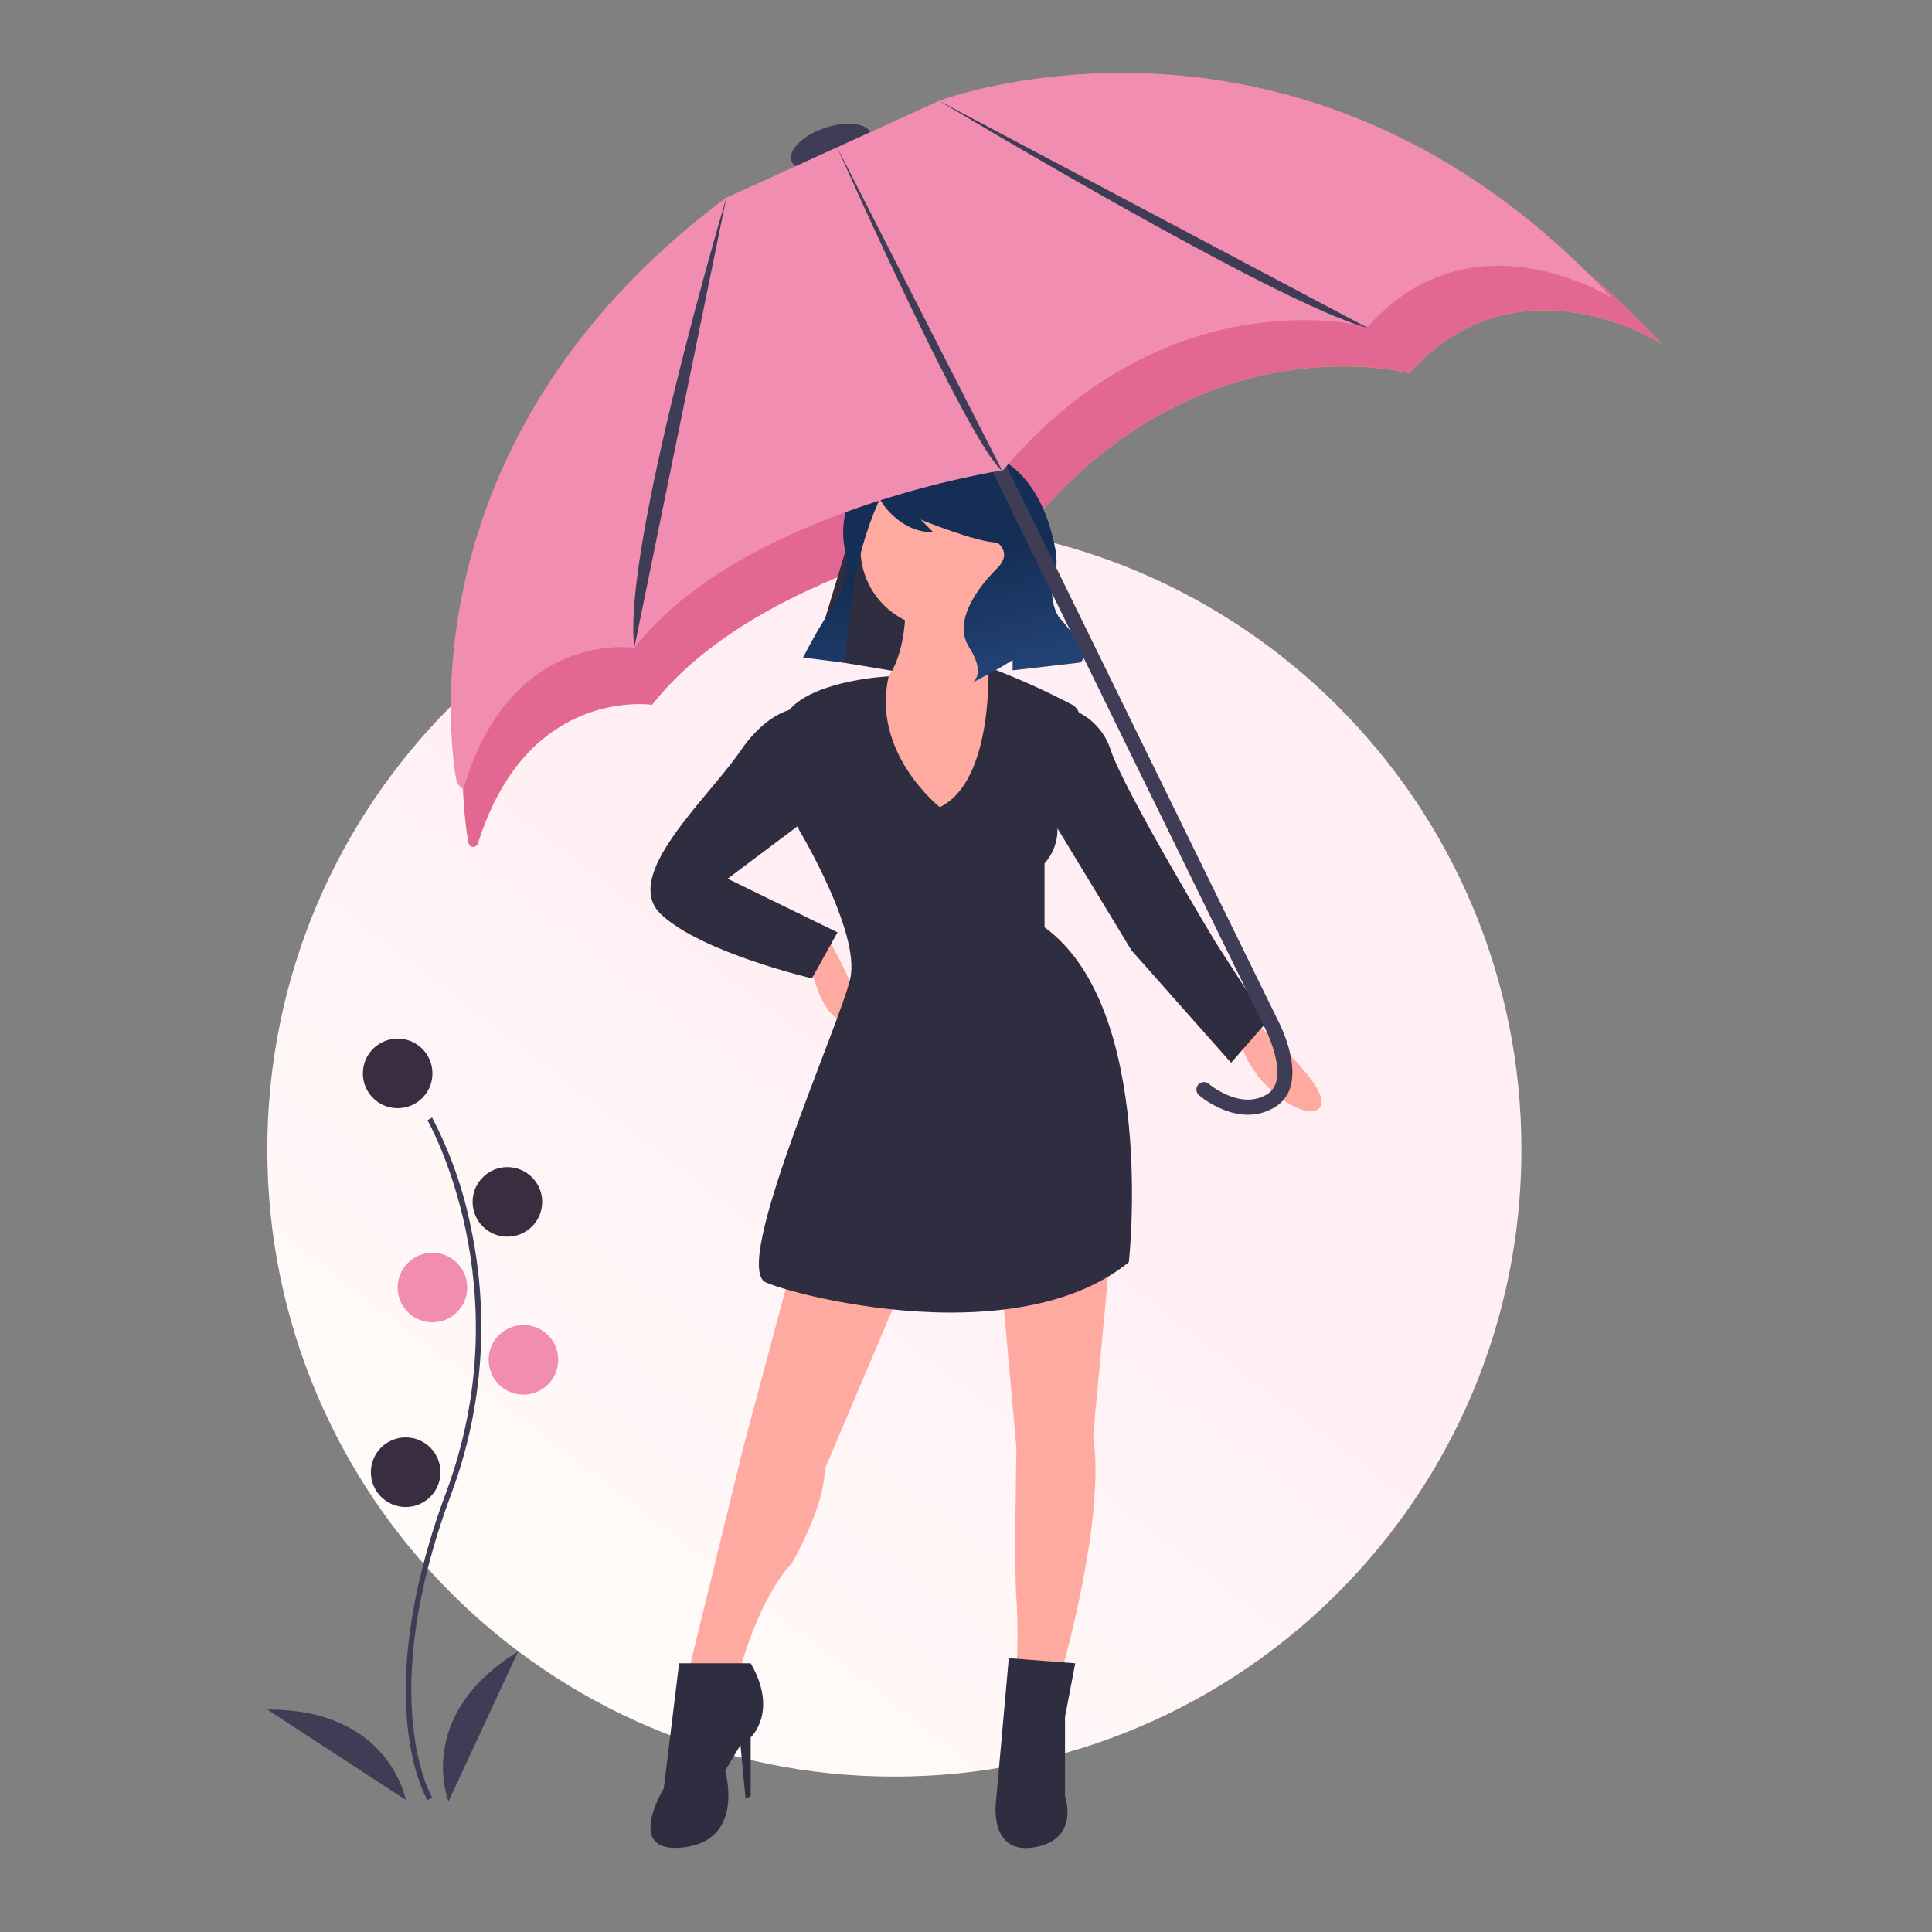 <svg width="159" height="159" viewBox="0 0 159 159" fill="none" xmlns="http://www.w3.org/2000/svg">
<rect x="0" y="0" width="159" height="159" fill="#808080" stroke="none"/>
<path d="M73.605 146.21C102.106 146.21 125.21 123.106 125.21 94.605C125.21 66.104 102.106 43 73.605 43C45.104 43 22 66.104 22 94.605C22 123.106 45.104 146.21 73.605 146.21Z" fill="url(#paint0_linear_224_11744)"/>
<path d="M68.955 13.718C70.77 13.108 72.001 11.899 71.705 11.018C71.409 10.138 69.698 9.918 67.883 10.528C66.069 11.138 64.838 12.347 65.134 13.227C65.43 14.108 67.141 14.328 68.955 13.718Z" fill="#3F3D56"/>
<path d="M61.394 19.793L79.578 11.506C79.578 11.506 110.384 -0.138 136.737 28.285C136.737 28.285 124.926 20.704 115.974 30.719C115.974 30.719 99.131 26.161 84.992 42.907C84.992 42.907 62.881 46.255 53.672 57.989C53.672 57.989 43.406 56.41 39.322 69.424C39.302 69.488 39.266 69.546 39.217 69.591C39.168 69.637 39.109 69.67 39.044 69.686C38.979 69.702 38.911 69.701 38.847 69.684C38.783 69.666 38.724 69.632 38.676 69.586C38.62 69.531 38.582 69.46 38.566 69.383C38.18 67.371 33.665 40.54 61.394 19.793Z" fill="#FFC801"/>
<path d="M61.395 19.793L79.578 11.506C79.578 11.506 110.385 -0.138 136.738 28.285C136.738 28.285 124.927 20.704 115.975 30.719C115.975 30.719 99.131 26.161 84.993 42.907C84.993 42.907 62.882 46.255 53.673 57.989C50.798 57.746 47.928 58.512 45.556 60.156C43.293 61.671 40.865 64.505 39.32 69.424C39.3 69.488 39.264 69.546 39.216 69.591C39.167 69.637 39.108 69.67 39.043 69.686C38.978 69.702 38.91 69.701 38.846 69.684C38.781 69.666 38.723 69.632 38.675 69.586C38.619 69.531 38.581 69.46 38.565 69.383C38.181 67.371 33.666 40.54 61.395 19.793Z" fill="#E26792"/>
<path d="M66.932 54.122L74.504 55.384L77.028 43.395L70.928 40.871L66.932 54.122Z" fill="#2F2E41"/>
<path d="M77.343 51.701C80.944 51.701 83.863 48.782 83.863 45.181C83.863 41.579 80.944 38.66 77.343 38.66C73.742 38.66 70.822 41.579 70.822 45.181C70.822 48.782 73.742 51.701 77.343 51.701Z" fill="#FFAAA1"/>
<path d="M74.504 48.863C74.504 48.863 75.135 56.856 70.297 57.487C65.459 58.118 74.504 72.42 76.818 72.21C79.131 72 83.338 56.647 83.338 56.647C83.338 56.647 77.869 52.861 79.763 49.496L74.504 48.863Z" fill="#FFAAA1"/>
<path d="M66.406 77.993C66.406 77.993 67.248 84.092 69.772 84.092C72.295 84.092 68.087 77.152 68.087 77.152L66.406 77.993Z" fill="#FFAAA1"/>
<path d="M103.213 84.094C103.213 84.094 109.523 89.349 108.682 91.033C107.841 92.718 102.372 89.14 101.951 84.934L103.213 84.094Z" fill="#FFAAA1"/>
<path d="M65.143 104.285L61.147 119.218L56.73 137.304H60.937C60.937 137.304 62.409 131.625 65.144 128.68C65.144 128.68 67.878 124.053 67.878 120.898L74.398 105.544L65.143 104.285Z" fill="#FFAAA1"/>
<path d="M82.391 105.125L83.653 119.217C83.653 119.217 83.442 129.313 83.653 131.626C83.769 133.518 83.769 135.414 83.653 137.305H87.438C87.438 137.305 91.014 124.896 89.962 118.165L91.434 102.391L82.391 105.125Z" fill="#FFAAA1"/>
<path d="M63.039 105.547C60.096 104.285 69.139 84.304 69.978 80.517C70.817 76.731 65.771 68.319 65.771 68.319C65.771 68.319 65.726 68.201 65.652 67.988L59.883 72.316L68.926 76.731L66.822 80.517C66.822 80.517 57.779 78.414 54.414 75.259C51.048 72.104 58.2 65.795 60.935 61.799C62.429 59.617 63.923 58.752 64.97 58.416C65.023 58.349 65.079 58.285 65.14 58.224C67.454 55.91 73.138 55.664 73.138 55.664C71.672 61.936 77.338 66.427 77.338 66.427C81.756 64.323 81.342 54.902 81.342 54.902C83.714 55.798 86.03 56.838 88.276 58.015C88.513 58.16 88.694 58.381 88.791 58.641C89.422 58.962 89.981 59.407 90.434 59.95C90.888 60.493 91.228 61.122 91.432 61.8C92.694 65.376 100.056 77.574 100.056 77.574L104.262 84.095L101.317 87.464L93.116 78.209L87.031 68.178C87.054 69.239 86.672 70.269 85.964 71.058V76.317C95.218 83.046 92.903 103.872 92.903 103.872C89.019 107.033 83.507 108.023 78.248 108.023C71.262 108.015 64.718 106.267 63.039 105.547Z" fill="#2F2E41"/>
<path d="M61.779 136.883H55.89L54.628 147.191C54.628 147.191 51.263 152.66 56.312 152.028C61.362 151.397 59.677 145.719 59.677 145.719L60.939 143.615L61.36 148.032L61.78 147.822V142.983C61.78 142.983 64.092 140.879 61.779 136.883Z" fill="#2F2E41"/>
<path d="M88.49 136.885L83.021 136.465L81.969 148.243C81.969 148.243 81.338 152.66 85.124 152.029C88.911 151.397 87.648 147.822 87.648 147.822V141.302L88.49 136.885Z" fill="#2F2E41"/>
<path d="M72.609 38.554C72.609 38.554 69.545 39.576 69.39 43.607C69.374 44.252 69.446 44.897 69.603 45.523C69.775 46.254 69.886 47.828 68.549 49.883C67.654 51.241 66.836 52.648 66.099 54.097L66.09 54.116L69.455 54.537L70.171 48.958C70.518 46.254 71.261 43.615 72.376 41.127L72.4 41.075C72.4 41.075 73.872 43.809 76.817 43.809L75.765 42.758C75.765 42.758 80.392 44.651 82.075 44.651C82.075 44.651 83.337 45.492 82.075 46.754C80.814 48.016 78.29 50.961 79.762 53.275C81.234 55.588 79.972 56.22 79.972 56.22L82.286 54.958L83.337 54.326V55.168L88.806 54.537C88.806 54.537 90.278 54.326 87.122 50.751C86.657 49.974 86.49 49.056 86.65 48.165C86.95 47.255 87.028 46.287 86.88 45.34C86.176 41.4 83.403 33.56 72.609 38.554Z" fill="url(#paint1_linear_224_11744)"/>
<path d="M105.5 90.658C107.581 88.542 105.276 84.159 105.096 83.825L81.328 35.289C81.293 35.214 81.244 35.146 81.183 35.09C81.122 35.033 81.051 34.99 80.973 34.962C80.895 34.934 80.812 34.922 80.729 34.927C80.647 34.931 80.566 34.953 80.491 34.989C80.417 35.025 80.351 35.076 80.296 35.139C80.242 35.201 80.201 35.274 80.175 35.353C80.149 35.432 80.14 35.515 80.147 35.597C80.154 35.68 80.177 35.76 80.216 35.833L103.998 84.393L104.005 84.405C104.029 84.448 106.323 88.807 104.28 90.056C102.079 91.404 99.511 89.222 99.486 89.199C99.362 89.092 99.2 89.039 99.036 89.051C98.873 89.063 98.721 89.139 98.613 89.263C98.506 89.388 98.453 89.549 98.465 89.713C98.477 89.876 98.553 90.029 98.677 90.136C98.812 90.251 101.962 92.924 104.926 91.112C105.135 90.985 105.328 90.832 105.5 90.658Z" fill="#3F3D56"/>
<path d="M59.693 16.311L77.304 8.287C77.304 8.287 107.14 -2.99 132.664 24.538C132.664 24.538 121.225 17.195 112.554 26.896C112.554 26.896 96.239 22.482 82.547 38.701C82.547 38.701 61.133 41.943 52.214 53.309C52.214 53.309 41.961 51.732 38.133 64.979L37.603 64.458C37.603 64.458 31.775 37.2 59.693 16.311Z" fill="url(#paint2_linear_224_11744)"/>
<path d="M59.78 16.262C59.78 16.262 51.156 45.287 52.208 53.279Z" fill="#3F3D56"/>
<path d="M68.894 12.117C68.894 12.117 79.762 36.661 82.496 38.764Z" fill="#3F3D56"/>
<path d="M77.238 8.27C77.238 8.27 105.212 25.096 112.573 26.988Z" fill="#3F3D56"/>
<path d="M35.182 148.147C35.132 148.064 33.94 146.074 33.526 141.941C33.147 138.149 33.392 131.759 36.706 122.844C42.985 105.956 35.259 92.33 35.18 92.194L35.561 91.973C37.049 94.819 38.123 97.864 38.752 101.013C40.309 108.348 39.742 115.974 37.119 122.998C30.853 139.857 35.511 147.839 35.558 147.917L35.182 148.147Z" fill="#3F3D56"/>
<path d="M32.727 91.203C34.308 91.203 35.59 89.921 35.59 88.34C35.59 86.758 34.308 85.477 32.727 85.477C31.145 85.477 29.863 86.758 29.863 88.34C29.863 89.921 31.145 91.203 32.727 91.203Z" fill="#382E40"/>
<path d="M41.758 101.777C43.339 101.777 44.621 100.496 44.621 98.914C44.621 97.333 43.339 96.051 41.758 96.051C40.176 96.051 38.895 97.333 38.895 98.914C38.895 100.496 40.176 101.777 41.758 101.777Z" fill="#382E40"/>
<path d="M35.59 108.824C37.171 108.824 38.453 107.542 38.453 105.961C38.453 104.38 37.171 103.098 35.59 103.098C34.008 103.098 32.727 104.38 32.727 105.961C32.727 107.542 34.008 108.824 35.59 108.824Z" fill="#F08DB0"/>
<path d="M43.078 114.774C44.66 114.774 45.941 113.492 45.941 111.91C45.941 110.329 44.66 109.047 43.078 109.047C41.497 109.047 40.215 110.329 40.215 111.91C40.215 113.492 41.497 114.774 43.078 114.774Z" fill="#F08DB0"/>
<path d="M33.387 124.024C34.968 124.024 36.25 122.742 36.25 121.16C36.25 119.579 34.968 118.297 33.387 118.297C31.805 118.297 30.523 119.579 30.523 121.16C30.523 122.742 31.805 124.024 33.387 124.024Z" fill="#382E40"/>
<path d="M36.911 148.253C36.911 148.253 34.048 141.205 42.638 135.918L36.911 148.253Z" fill="#3F3D56"/>
<path d="M33.39 148.127C33.39 148.127 32.087 140.631 22 140.696L33.39 148.127Z" fill="#3F3D56"/>
<defs>
<linearGradient id="paint0_linear_224_11744" x1="81.449" y1="87.793" x2="36.553" y2="146.21" gradientUnits="userSpaceOnUse">
<stop stop-color="#FFEFF4"/>
<stop offset="1" stop-color="#FFFEF9"/>
</linearGradient>
<linearGradient id="paint1_linear_224_11744" x1="80.225" y1="56.22" x2="77.798" y2="46.344" gradientUnits="userSpaceOnUse">
<stop stop-color="#244375"/>
<stop offset="1" stop-color="#142E56"/>
</linearGradient>
<linearGradient id="paint2_linear_224_11744" x1="74.655" y1="39.028" x2="70.097" y2="11.576" gradientUnits="userSpaceOnUse">
<stop offset="1" stop-color="#F08DB0"/>
<stop offset="1" stop-color="#F08DB0"/>
</linearGradient>
</defs>
</svg>
